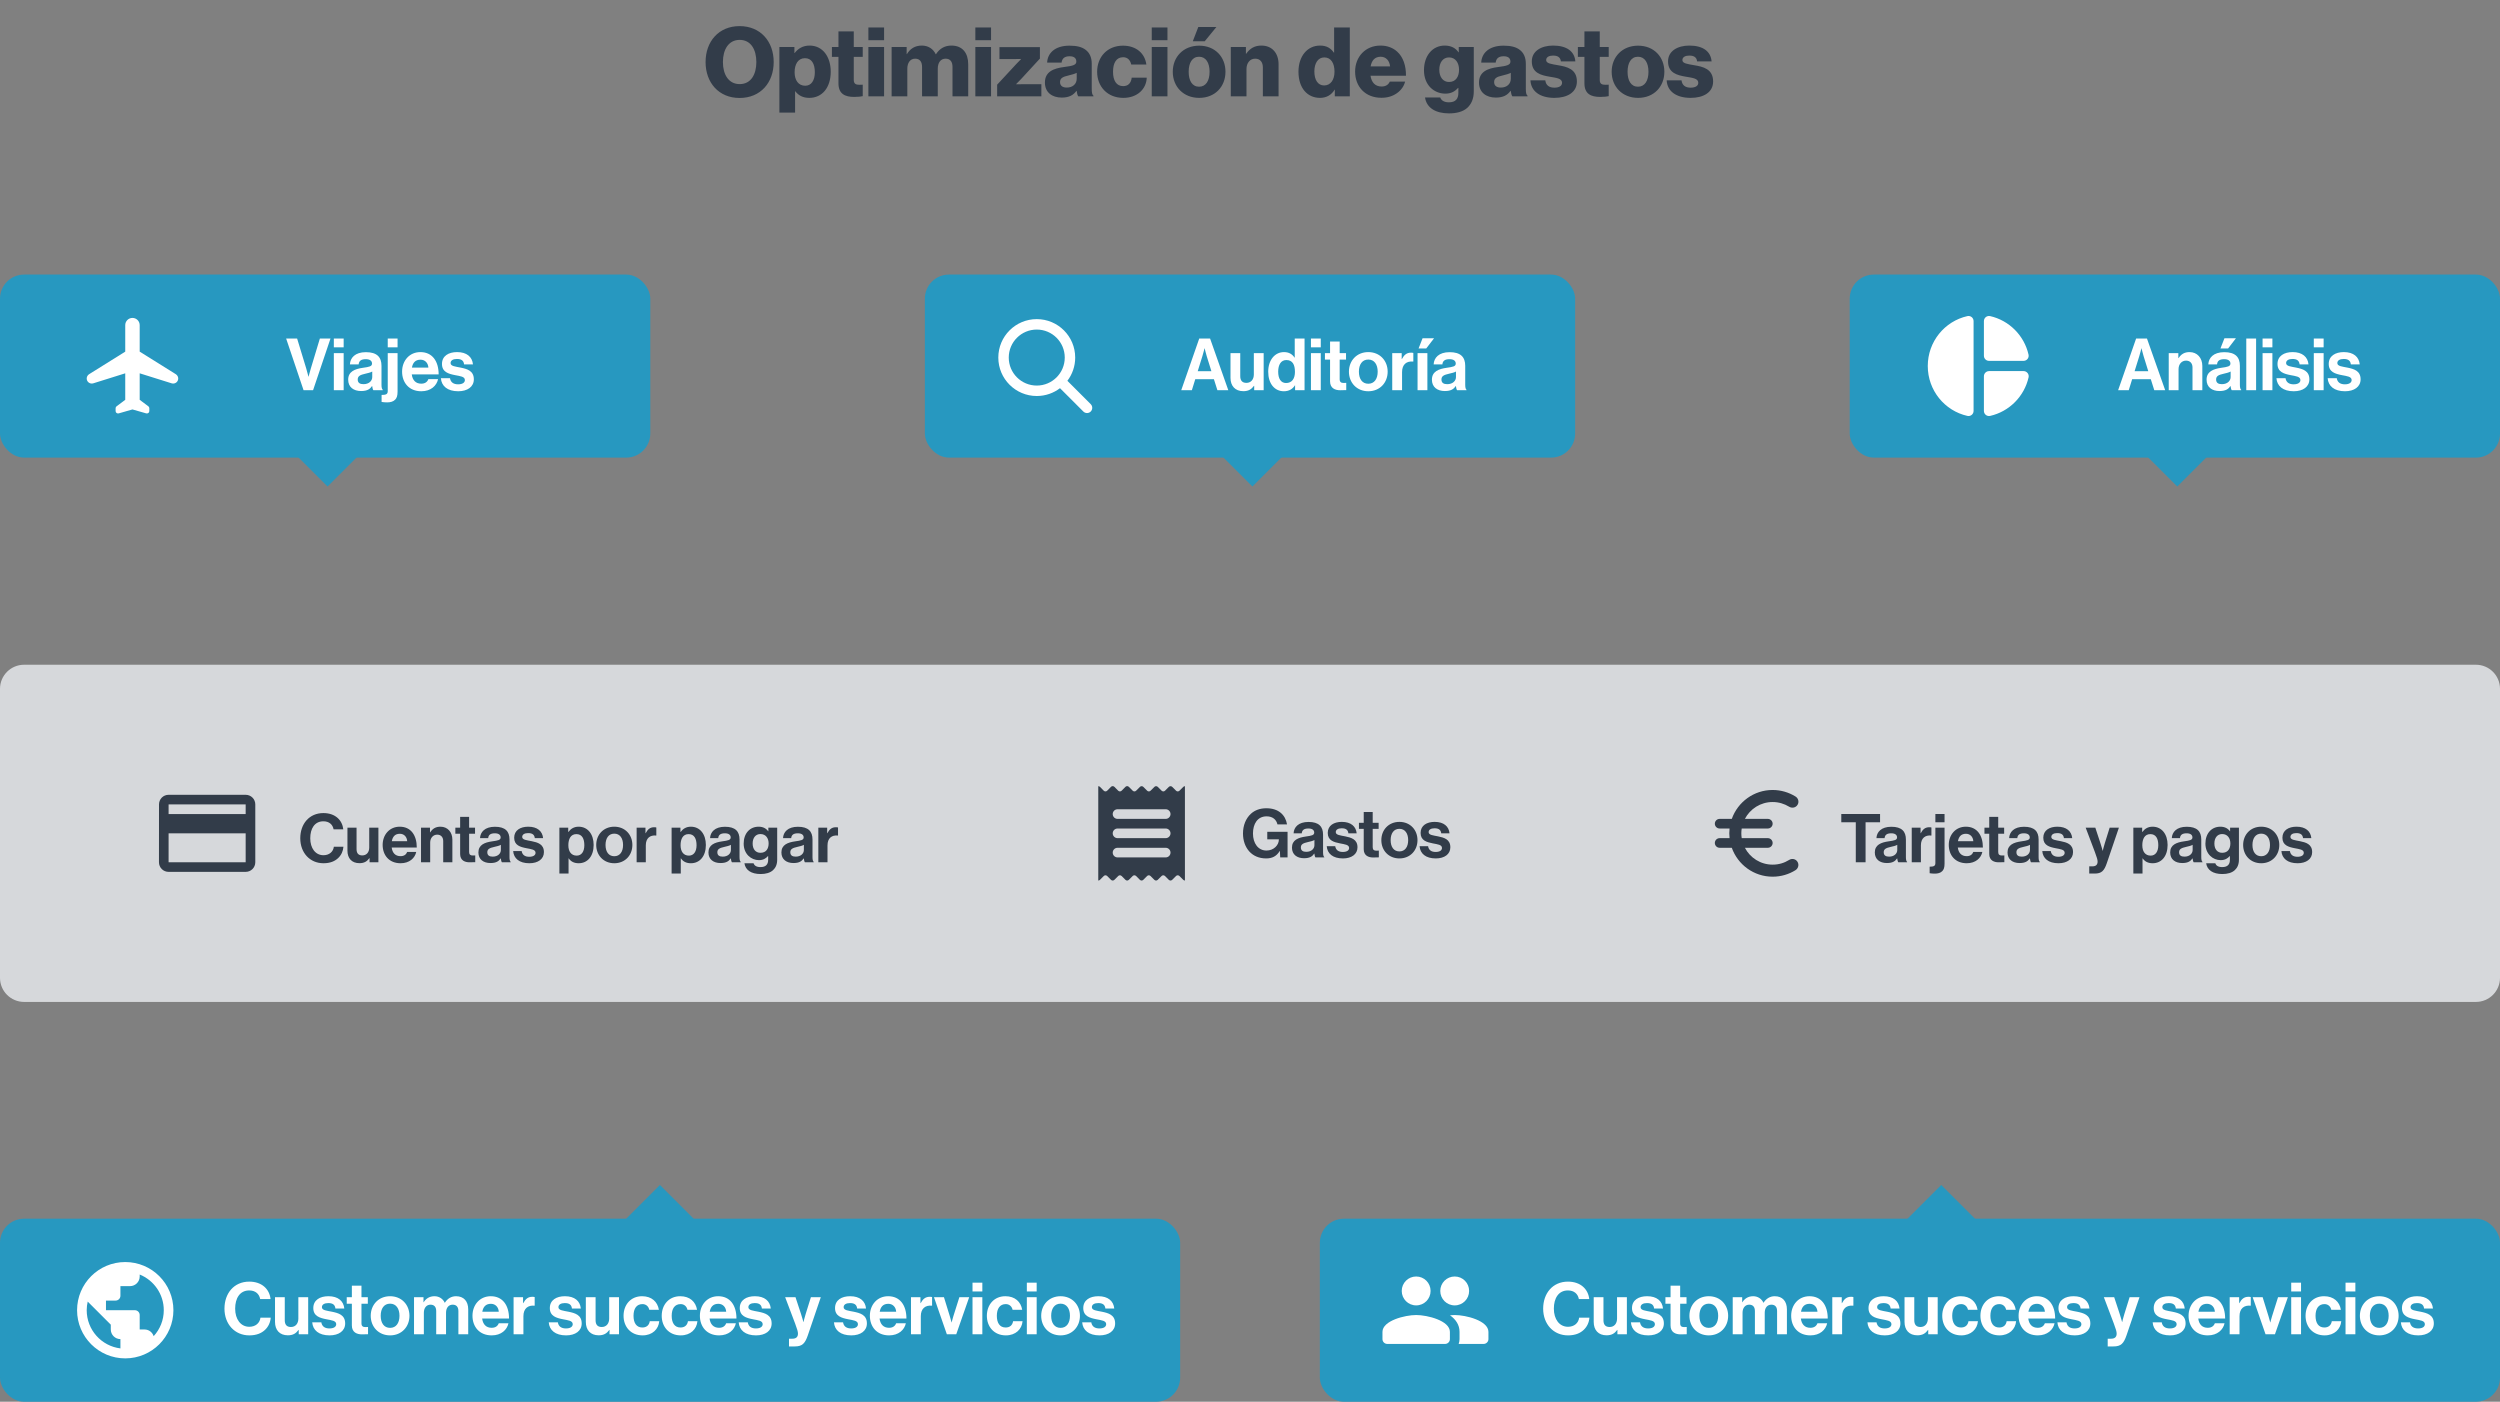 <svg width="519" height="291" viewBox="0 0 519 291" fill="none" xmlns="http://www.w3.org/2000/svg">
<rect x="0" y="0" width="519" height="291" fill="#808080" stroke="none"/>
<rect y="57" width="135" height="38" rx="5" fill="#2798C0"/>
<rect x="192" y="57" width="135" height="38" rx="5" fill="#2798C0"/>
<rect x="384" y="57" width="135" height="38" rx="5" fill="#2798C0"/>
<path d="M63.016 81H64.996L68.611 70.275H66.406L64.531 76.485C64.321 77.175 64.066 78.195 64.066 78.195H64.036C64.036 78.195 63.781 77.19 63.571 76.485L61.681 70.275H59.401L63.016 81ZM69.304 81H71.344V73.305H69.304V81ZM69.304 72.105H71.344V70.275H69.304V72.105ZM77.503 81H79.468V80.925C79.288 80.79 79.198 80.445 79.198 79.86V75.945C79.198 74.145 78.268 73.11 75.958 73.11C73.708 73.11 72.703 74.295 72.643 75.645H74.458C74.518 74.91 74.983 74.565 75.943 74.565C76.798 74.565 77.233 74.925 77.233 75.48C77.233 76.065 76.648 76.17 75.373 76.35C73.663 76.59 72.283 77.13 72.283 78.825C72.283 80.355 73.393 81.18 74.968 81.18C76.288 81.18 76.843 80.73 77.233 80.145H77.263C77.308 80.49 77.383 80.85 77.503 81ZM75.463 79.755C74.743 79.755 74.263 79.5 74.263 78.78C74.263 78.06 74.788 77.82 75.853 77.58C76.363 77.46 76.918 77.34 77.278 77.13V78.285C77.278 79.035 76.633 79.755 75.463 79.755ZM80.375 83.535C81.035 83.535 81.635 83.385 82.025 82.98C82.355 82.65 82.535 82.2 82.535 81.3V73.305H80.495V81.195C80.495 81.9 80.045 81.975 79.22 81.99V83.445C79.535 83.505 80 83.535 80.375 83.535ZM80.495 72.105H82.535V70.275H80.495V72.105ZM87.465 81.225C89.445 81.225 90.659 80.07 90.945 78.705H88.934C88.71 79.29 88.245 79.65 87.45 79.65C86.294 79.65 85.635 78.915 85.484 77.73H91.064C91.064 74.985 89.745 73.095 87.269 73.095C85.019 73.095 83.475 74.865 83.475 77.145C83.475 79.44 84.915 81.225 87.465 81.225ZM87.299 74.67C88.23 74.67 88.874 75.345 88.934 76.32H85.514C85.695 75.315 86.219 74.67 87.299 74.67ZM95.129 81.225C97.049 81.225 98.369 80.295 98.369 78.75C98.369 76.95 96.944 76.59 95.654 76.32C94.559 76.095 93.539 76.035 93.539 75.375C93.539 74.82 94.064 74.52 94.859 74.52C95.729 74.52 96.254 74.82 96.344 75.645H98.189C98.039 74.1 96.914 73.095 94.889 73.095C93.134 73.095 91.754 73.89 91.754 75.555C91.754 77.235 93.104 77.61 94.484 77.88C95.534 78.09 96.509 78.165 96.509 78.9C96.509 79.44 95.999 79.785 95.099 79.785C94.184 79.785 93.554 79.395 93.419 78.51H91.529C91.649 80.145 92.894 81.225 95.129 81.225Z" fill="white"/>
<path d="M245.228 81H247.433L248.138 78.72H252.008L252.728 81H254.993L251.213 70.275H248.963L245.228 81ZM249.608 73.965C249.788 73.395 250.058 72.315 250.058 72.315H250.088C250.088 72.315 250.343 73.395 250.523 73.965L251.483 77.055H248.648L249.608 73.965ZM262.336 81V73.305H260.296V77.745C260.296 78.765 259.711 79.485 258.751 79.485C257.881 79.485 257.476 78.99 257.476 78.09V73.305H255.451V78.435C255.451 80.115 256.411 81.21 258.121 81.21C259.201 81.21 259.801 80.805 260.326 80.1H260.371V81H262.336ZM266.536 81.225C267.616 81.225 268.381 80.73 268.831 79.995H268.861V81H270.826V70.275H268.786V74.235H268.741C268.321 73.59 267.646 73.095 266.566 73.095C264.646 73.095 263.281 74.76 263.281 77.16C263.281 79.65 264.601 81.225 266.536 81.225ZM266.986 79.515C265.936 79.515 265.351 78.645 265.351 77.16C265.351 75.735 265.921 74.745 267.046 74.745C268.351 74.745 268.831 75.735 268.831 77.205C268.831 78.615 268.201 79.515 266.986 79.515ZM272.152 81H274.192V73.305H272.152V81ZM272.152 72.105H274.192V70.275H272.152V72.105ZM275.056 74.655H276.121V79.17C276.121 80.625 277.216 81.015 278.206 81.015C279.016 81.015 279.481 80.985 279.481 80.985V79.485C279.481 79.485 279.136 79.5 278.881 79.5C278.431 79.5 278.116 79.305 278.116 78.735V74.655H279.436V73.305H278.116V70.905H276.121V73.305H275.056V74.655ZM284.058 81.225C286.443 81.225 288.078 79.455 288.078 77.16C288.078 74.865 286.443 73.095 284.058 73.095C281.673 73.095 280.038 74.865 280.038 77.16C280.038 79.455 281.673 81.225 284.058 81.225ZM284.058 79.665C282.798 79.665 282.108 78.66 282.108 77.16C282.108 75.66 282.798 74.64 284.058 74.64C285.303 74.64 286.008 75.66 286.008 77.16C286.008 78.66 285.303 79.665 284.058 79.665ZM290.992 73.305H289.027V81H291.067V77.25C291.067 75.63 292.027 74.925 293.362 75.06H293.407V73.275C293.287 73.23 293.152 73.215 292.927 73.215C292.027 73.215 291.502 73.665 291.037 74.535H290.992V73.305ZM294.285 81H296.325V73.305H294.285V81ZM297.705 70.23H295.32L294.495 72.345H296.085L297.705 70.23ZM302.485 81H304.45V80.925C304.27 80.79 304.18 80.445 304.18 79.86V75.945C304.18 74.145 303.25 73.11 300.94 73.11C298.69 73.11 297.685 74.295 297.625 75.645H299.44C299.5 74.91 299.965 74.565 300.925 74.565C301.78 74.565 302.215 74.925 302.215 75.48C302.215 76.065 301.63 76.17 300.355 76.35C298.645 76.59 297.265 77.13 297.265 78.825C297.265 80.355 298.375 81.18 299.95 81.18C301.27 81.18 301.825 80.73 302.215 80.145H302.245C302.29 80.49 302.365 80.85 302.485 81ZM300.445 79.755C299.725 79.755 299.245 79.5 299.245 78.78C299.245 78.06 299.77 77.82 300.835 77.58C301.345 77.46 301.9 77.34 302.26 77.13V78.285C302.26 79.035 301.615 79.755 300.445 79.755Z" fill="white"/>
<path d="M439.725 81H441.93L442.635 78.72H446.505L447.225 81H449.49L445.71 70.275H443.46L439.725 81ZM444.105 73.965C444.285 73.395 444.555 72.315 444.555 72.315H444.585C444.585 72.315 444.84 73.395 445.02 73.965L445.98 77.055H443.145L444.105 73.965ZM452.223 73.305H450.228V81H452.268V76.635C452.268 75.585 452.928 74.865 453.828 74.865C454.683 74.865 455.163 75.45 455.163 76.275V81H457.203V75.975C457.203 74.295 456.138 73.095 454.548 73.095C453.498 73.095 452.793 73.53 452.268 74.355H452.223V73.305ZM463.305 81H465.27V80.925C465.09 80.79 465 80.445 465 79.86V75.945C465 74.145 464.07 73.11 461.76 73.11C459.51 73.11 458.505 74.295 458.445 75.645H460.26C460.32 74.91 460.785 74.565 461.745 74.565C462.6 74.565 463.035 74.925 463.035 75.48C463.035 76.065 462.45 76.17 461.175 76.35C459.465 76.59 458.085 77.13 458.085 78.825C458.085 80.355 459.195 81.18 460.77 81.18C462.09 81.18 462.645 80.73 463.035 80.145H463.065C463.11 80.49 463.185 80.85 463.305 81ZM461.265 79.755C460.545 79.755 460.065 79.5 460.065 78.78C460.065 78.06 460.59 77.82 461.655 77.58C462.165 77.46 462.72 77.34 463.08 77.13V78.285C463.08 79.035 462.435 79.755 461.265 79.755ZM464.175 70.23H461.79L460.965 72.345H462.555L464.175 70.23ZM466.327 81H468.367V70.275H466.327V81ZM469.71 81H471.75V73.305H469.71V81ZM469.71 72.105H471.75V70.275H469.71V72.105ZM476.185 81.225C478.105 81.225 479.425 80.295 479.425 78.75C479.425 76.95 478 76.59 476.71 76.32C475.615 76.095 474.595 76.035 474.595 75.375C474.595 74.82 475.12 74.52 475.915 74.52C476.785 74.52 477.31 74.82 477.4 75.645H479.245C479.095 74.1 477.97 73.095 475.945 73.095C474.19 73.095 472.81 73.89 472.81 75.555C472.81 77.235 474.16 77.61 475.54 77.88C476.59 78.09 477.565 78.165 477.565 78.9C477.565 79.44 477.055 79.785 476.155 79.785C475.24 79.785 474.61 79.395 474.475 78.51H472.585C472.705 80.145 473.95 81.225 476.185 81.225ZM480.345 81H482.385V73.305H480.345V81ZM480.345 72.105H482.385V70.275H480.345V72.105ZM486.82 81.225C488.74 81.225 490.06 80.295 490.06 78.75C490.06 76.95 488.635 76.59 487.345 76.32C486.25 76.095 485.23 76.035 485.23 75.375C485.23 74.82 485.755 74.52 486.55 74.52C487.42 74.52 487.945 74.82 488.035 75.645H489.88C489.73 74.1 488.605 73.095 486.58 73.095C484.825 73.095 483.445 73.89 483.445 75.555C483.445 77.235 484.795 77.61 486.175 77.88C487.225 78.09 488.2 78.165 488.2 78.9C488.2 79.44 487.69 79.785 486.79 79.785C485.875 79.785 485.245 79.395 485.11 78.51H483.22C483.34 80.145 484.585 81.225 486.82 81.225Z" fill="white"/>
<path fill-rule="evenodd" clip-rule="evenodd" d="M68 101L58 91H78L68 101Z" fill="#2798C0"/>
<path fill-rule="evenodd" clip-rule="evenodd" d="M260 101L250 91H270L260 101Z" fill="#2798C0"/>
<path fill-rule="evenodd" clip-rule="evenodd" d="M452 101L442 91H462L452 101Z" fill="#2798C0"/>
<path d="M37 78.58C37 78.22 36.81 77.89 36.51 77.69L29 73V67.5C29 66.67 28.33 66 27.5 66C26.67 66 26 66.67 26 67.5V73L18.49 77.69C18.19 77.88 18 78.22 18 78.58C18 79.28 18.68 79.79 19.36 79.58L26 77.5V83L24.2 84.35C24.07 84.44 24 84.59 24 84.75V85.34C24 85.67 24.32 85.91 24.64 85.82L27.5 85L30.36 85.82C30.68 85.91 31 85.67 31 85.34V84.75C31 84.59 30.93 84.44 30.8 84.35L29 83V77.5L35.64 79.58C36.32 79.79 37 79.28 37 78.58Z" fill="white"/>
<path fill-rule="evenodd" clip-rule="evenodd" d="M221.588 79.056C222.606 77.716 223.211 76.044 223.211 74.231C223.211 69.823 219.638 66.25 215.231 66.25C210.823 66.25 207.25 69.823 207.25 74.231C207.25 78.638 210.823 82.211 215.231 82.211C217.044 82.211 218.716 81.606 220.056 80.588L224.901 85.433C225.324 85.856 226.01 85.856 226.433 85.433C226.856 85.01 226.856 84.324 226.433 83.901L221.588 79.056ZM215.231 80.044C212.02 80.044 209.417 77.442 209.417 74.231C209.417 71.02 212.02 68.417 215.231 68.417C218.441 68.417 221.044 71.02 221.044 74.231C221.044 77.442 218.441 80.044 215.231 80.044Z" fill="white"/>
<path fill-rule="evenodd" clip-rule="evenodd" d="M409.714 85.307C409.714 85.984 409.091 86.491 408.436 86.343C403.713 85.286 400.205 81.046 400.205 75.983C400.205 70.919 403.713 66.68 408.436 65.623C409.091 65.475 409.714 65.982 409.714 66.659V85.307ZM411.859 66.659V73.858C411.859 74.439 412.334 74.915 412.915 74.915H420.089C420.765 74.915 421.273 74.291 421.125 73.625C420.227 69.65 417.11 66.521 413.148 65.623C412.482 65.475 411.859 65.982 411.859 66.659ZM411.859 85.307V78.108C411.859 77.526 412.334 77.05 412.926 77.04H420.1C420.765 77.04 421.283 77.674 421.135 78.33C420.237 82.305 417.12 85.444 413.148 86.343C412.482 86.491 411.859 85.984 411.859 85.307Z" fill="white"/>
<path d="M0 143C0 140.239 2.239 138 5 138H514C516.761 138 519 140.239 519 143V203C519 205.761 516.761 208 514 208H5C2.239 208 0 205.761 0 203V143Z" fill="#D6D8DB"/>
<path d="M265.772 178H267.298V172.68H263.084V174.248H265.492V174.304C265.492 175.41 264.47 176.572 262.916 176.572C261.194 176.572 260.116 175.074 260.116 173.03C260.116 171.042 261.054 169.474 262.944 169.474C264.232 169.474 264.974 170.174 265.198 171.14H267.186C266.864 169.18 265.422 167.794 262.902 167.794C261.558 167.794 260.494 168.2 259.682 168.942C258.632 169.908 258.044 171.364 258.044 173.03C258.044 174.542 258.52 175.83 259.346 176.754C260.172 177.664 261.348 178.21 262.86 178.21C264.05 178.21 264.988 177.804 265.674 176.656H265.702L265.772 178ZM273.085 178H274.919V177.93C274.751 177.804 274.667 177.482 274.667 176.936V173.282C274.667 171.602 273.799 170.636 271.643 170.636C269.543 170.636 268.605 171.742 268.549 173.002H270.243C270.299 172.316 270.733 171.994 271.629 171.994C272.427 171.994 272.833 172.33 272.833 172.848C272.833 173.394 272.287 173.492 271.097 173.66C269.501 173.884 268.213 174.388 268.213 175.97C268.213 177.398 269.249 178.168 270.719 178.168C271.951 178.168 272.469 177.748 272.833 177.202H272.861C272.903 177.524 272.973 177.86 273.085 178ZM271.181 176.838C270.509 176.838 270.061 176.6 270.061 175.928C270.061 175.256 270.551 175.032 271.545 174.808C272.021 174.696 272.539 174.584 272.875 174.388V175.466C272.875 176.166 272.273 176.838 271.181 176.838ZM278.79 178.21C280.582 178.21 281.814 177.342 281.814 175.9C281.814 174.22 280.484 173.884 279.28 173.632C278.258 173.422 277.306 173.366 277.306 172.75C277.306 172.232 277.796 171.952 278.538 171.952C279.35 171.952 279.84 172.232 279.924 173.002H281.646C281.506 171.56 280.456 170.622 278.566 170.622C276.928 170.622 275.64 171.364 275.64 172.918C275.64 174.486 276.9 174.836 278.188 175.088C279.168 175.284 280.078 175.354 280.078 176.04C280.078 176.544 279.602 176.866 278.762 176.866C277.908 176.866 277.32 176.502 277.194 175.676H275.43C275.542 177.202 276.704 178.21 278.79 178.21ZM282.116 172.078H283.11V176.292C283.11 177.65 284.132 178.014 285.056 178.014C285.812 178.014 286.246 177.986 286.246 177.986V176.586C286.246 176.586 285.924 176.6 285.686 176.6C285.266 176.6 284.972 176.418 284.972 175.886V172.078H286.204V170.818H284.972V168.578H283.11V170.818H282.116V172.078ZM290.518 178.21C292.744 178.21 294.27 176.558 294.27 174.416C294.27 172.274 292.744 170.622 290.518 170.622C288.292 170.622 286.766 172.274 286.766 174.416C286.766 176.558 288.292 178.21 290.518 178.21ZM290.518 176.754C289.342 176.754 288.698 175.816 288.698 174.416C288.698 173.016 289.342 172.064 290.518 172.064C291.68 172.064 292.338 173.016 292.338 174.416C292.338 175.816 291.68 176.754 290.518 176.754ZM298.067 178.21C299.859 178.21 301.091 177.342 301.091 175.9C301.091 174.22 299.761 173.884 298.557 173.632C297.535 173.422 296.583 173.366 296.583 172.75C296.583 172.232 297.073 171.952 297.815 171.952C298.627 171.952 299.117 172.232 299.201 173.002H300.923C300.783 171.56 299.733 170.622 297.843 170.622C296.205 170.622 294.917 171.364 294.917 172.918C294.917 174.486 296.177 174.836 297.465 175.088C298.445 175.284 299.355 175.354 299.355 176.04C299.355 176.544 298.879 176.866 298.039 176.866C297.185 176.866 296.597 176.502 296.471 175.676H294.707C294.819 177.202 295.981 178.21 298.067 178.21Z" fill="#323C49"/>
<path d="M382.252 170.698H385.262V179H387.292V170.698H390.302V168.99H382.252V170.698ZM394.083 179H395.917V178.93C395.749 178.804 395.665 178.482 395.665 177.936V174.282C395.665 172.602 394.797 171.636 392.641 171.636C390.541 171.636 389.603 172.742 389.547 174.002H391.241C391.297 173.316 391.731 172.994 392.627 172.994C393.425 172.994 393.831 173.33 393.831 173.848C393.831 174.394 393.285 174.492 392.095 174.66C390.499 174.884 389.211 175.388 389.211 176.97C389.211 178.398 390.247 179.168 391.717 179.168C392.949 179.168 393.467 178.748 393.831 178.202H393.859C393.901 178.524 393.971 178.86 394.083 179ZM392.179 177.838C391.507 177.838 391.059 177.6 391.059 176.928C391.059 176.256 391.549 176.032 392.543 175.808C393.019 175.696 393.537 175.584 393.873 175.388V176.466C393.873 177.166 393.271 177.838 392.179 177.838ZM398.71 171.818H396.876V179H398.78V175.5C398.78 173.988 399.676 173.33 400.922 173.456H400.964V171.79C400.852 171.748 400.726 171.734 400.516 171.734C399.676 171.734 399.186 172.154 398.752 172.966H398.71V171.818ZM401.672 181.366C402.288 181.366 402.848 181.226 403.212 180.848C403.52 180.54 403.688 180.12 403.688 179.28V171.818H401.784V179.182C401.784 179.84 401.364 179.91 400.594 179.924V181.282C400.888 181.338 401.322 181.366 401.672 181.366ZM401.784 170.698H403.688V168.99H401.784V170.698ZM408.289 179.21C410.137 179.21 411.271 178.132 411.537 176.858H409.661C409.451 177.404 409.017 177.74 408.275 177.74C407.197 177.74 406.581 177.054 406.441 175.948H411.649C411.649 173.386 410.417 171.622 408.107 171.622C406.007 171.622 404.565 173.274 404.565 175.402C404.565 177.544 405.909 179.21 408.289 179.21ZM408.135 173.092C409.003 173.092 409.605 173.722 409.661 174.632H406.469C406.637 173.694 407.127 173.092 408.135 173.092ZM411.973 173.078H412.967V177.292C412.967 178.65 413.989 179.014 414.913 179.014C415.669 179.014 416.103 178.986 416.103 178.986V177.586C416.103 177.586 415.781 177.6 415.543 177.6C415.123 177.6 414.829 177.418 414.829 176.886V173.078H416.061V171.818H414.829V169.578H412.967V171.818H411.973V173.078ZM421.632 179H423.466V178.93C423.298 178.804 423.214 178.482 423.214 177.936V174.282C423.214 172.602 422.346 171.636 420.19 171.636C418.09 171.636 417.152 172.742 417.096 174.002H418.79C418.846 173.316 419.28 172.994 420.176 172.994C420.974 172.994 421.38 173.33 421.38 173.848C421.38 174.394 420.834 174.492 419.644 174.66C418.048 174.884 416.76 175.388 416.76 176.97C416.76 178.398 417.796 179.168 419.266 179.168C420.498 179.168 421.016 178.748 421.38 178.202H421.408C421.45 178.524 421.52 178.86 421.632 179ZM419.728 177.838C419.056 177.838 418.608 177.6 418.608 176.928C418.608 176.256 419.098 176.032 420.092 175.808C420.568 175.696 421.086 175.584 421.422 175.388V176.466C421.422 177.166 420.82 177.838 419.728 177.838ZM427.337 179.21C429.129 179.21 430.361 178.342 430.361 176.9C430.361 175.22 429.031 174.884 427.827 174.632C426.805 174.422 425.853 174.366 425.853 173.75C425.853 173.232 426.343 172.952 427.085 172.952C427.897 172.952 428.387 173.232 428.471 174.002H430.193C430.053 172.56 429.003 171.622 427.113 171.622C425.475 171.622 424.187 172.364 424.187 173.918C424.187 175.486 425.447 175.836 426.735 176.088C427.715 176.284 428.625 176.354 428.625 177.04C428.625 177.544 428.149 177.866 427.309 177.866C426.455 177.866 425.867 177.502 425.741 176.676H423.977C424.089 178.202 425.251 179.21 427.337 179.21ZM433.725 181.352H434.845C436.301 181.352 436.833 180.778 437.379 179.182L439.885 171.818H437.967L436.959 175.052C436.735 175.71 436.539 176.62 436.539 176.62H436.511C436.511 176.62 436.273 175.71 436.049 175.052L434.985 171.818H432.983L434.915 176.928C435.321 178.02 435.461 178.482 435.461 178.874C435.461 179.462 435.153 179.854 434.397 179.854H433.725V181.352ZM442.882 181.352H444.786V178.188H444.814C445.22 178.804 445.878 179.21 446.886 179.21C448.734 179.21 449.994 177.74 449.994 175.416C449.994 173.176 448.776 171.622 446.872 171.622C445.892 171.622 445.22 172.084 444.758 172.714H444.716V171.818H442.882V181.352ZM446.48 177.628C445.346 177.628 444.744 176.774 444.744 175.472C444.744 174.184 445.22 173.162 446.41 173.162C447.586 173.162 448.062 174.114 448.062 175.472C448.062 176.83 447.446 177.628 446.48 177.628ZM455.402 179H457.236V178.93C457.068 178.804 456.984 178.482 456.984 177.936V174.282C456.984 172.602 456.116 171.636 453.96 171.636C451.86 171.636 450.922 172.742 450.866 174.002H452.56C452.616 173.316 453.05 172.994 453.946 172.994C454.744 172.994 455.15 173.33 455.15 173.848C455.15 174.394 454.604 174.492 453.414 174.66C451.818 174.884 450.53 175.388 450.53 176.97C450.53 178.398 451.566 179.168 453.036 179.168C454.268 179.168 454.786 178.748 455.15 178.202H455.178C455.22 178.524 455.29 178.86 455.402 179ZM453.498 177.838C452.826 177.838 452.378 177.6 452.378 176.928C452.378 176.256 452.868 176.032 453.862 175.808C454.338 175.696 454.856 175.584 455.192 175.388V176.466C455.192 177.166 454.59 177.838 453.498 177.838ZM461.358 181.45C462.422 181.45 463.346 181.198 463.948 180.638C464.48 180.148 464.802 179.462 464.802 178.454V171.818H462.968V172.574H462.94C462.506 171.972 461.848 171.622 460.952 171.622C459.132 171.622 457.844 172.994 457.844 175.136C457.844 177.306 459.412 178.566 461.008 178.566C461.918 178.566 462.464 178.202 462.884 177.726H462.926V178.51C462.926 179.49 462.408 180.008 461.33 180.008C460.448 180.008 460.042 179.658 459.888 179.21H457.998C458.194 180.61 459.398 181.45 461.358 181.45ZM461.33 177.04C460.35 177.04 459.706 176.326 459.706 175.108C459.706 173.904 460.35 173.148 461.316 173.148C462.464 173.148 463.024 174.044 463.024 175.094C463.024 176.158 462.534 177.04 461.33 177.04ZM469.43 179.21C471.656 179.21 473.182 177.558 473.182 175.416C473.182 173.274 471.656 171.622 469.43 171.622C467.204 171.622 465.678 173.274 465.678 175.416C465.678 177.558 467.204 179.21 469.43 179.21ZM469.43 177.754C468.254 177.754 467.61 176.816 467.61 175.416C467.61 174.016 468.254 173.064 469.43 173.064C470.592 173.064 471.25 174.016 471.25 175.416C471.25 176.816 470.592 177.754 469.43 177.754ZM476.979 179.21C478.771 179.21 480.003 178.342 480.003 176.9C480.003 175.22 478.673 174.884 477.469 174.632C476.447 174.422 475.495 174.366 475.495 173.75C475.495 173.232 475.985 172.952 476.727 172.952C477.539 172.952 478.029 173.232 478.113 174.002H479.835C479.695 172.56 478.645 171.622 476.755 171.622C475.117 171.622 473.829 172.364 473.829 173.918C473.829 175.486 475.089 175.836 476.377 176.088C477.357 176.284 478.267 176.354 478.267 177.04C478.267 177.544 477.791 177.866 476.951 177.866C476.097 177.866 475.509 177.502 475.383 176.676H473.619C473.731 178.202 474.893 179.21 476.979 179.21Z" fill="#323C49"/>
<path d="M67.152 179.21C68.538 179.21 69.504 178.79 70.19 178.146C70.862 177.516 71.24 176.662 71.296 175.78H69.308C69.182 176.83 68.342 177.544 67.152 177.544C65.472 177.544 64.408 176.074 64.408 174.03C64.408 172.042 65.29 170.502 67.138 170.502C68.314 170.502 69.07 171.16 69.252 172.168H71.268C71.058 170.264 69.602 168.794 67.138 168.794C64.184 168.794 62.336 171.062 62.336 174.03C62.336 177.04 64.338 179.21 67.152 179.21ZM78.556 179V171.818H76.652V175.962C76.652 176.914 76.106 177.586 75.21 177.586C74.398 177.586 74.02 177.124 74.02 176.284V171.818H72.13V176.606C72.13 178.174 73.026 179.196 74.622 179.196C75.63 179.196 76.19 178.818 76.68 178.16H76.722V179H78.556ZM83.162 179.21C85.01 179.21 86.144 178.132 86.41 176.858H84.534C84.324 177.404 83.89 177.74 83.148 177.74C82.07 177.74 81.454 177.054 81.314 175.948H86.522C86.522 173.386 85.29 171.622 82.98 171.622C80.88 171.622 79.438 173.274 79.438 175.402C79.438 177.544 80.782 179.21 83.162 179.21ZM83.008 173.092C83.876 173.092 84.478 173.722 84.534 174.632H81.342C81.51 173.694 82 173.092 83.008 173.092ZM89.265 171.818H87.403V179H89.307V174.926C89.307 173.946 89.923 173.274 90.763 173.274C91.561 173.274 92.009 173.82 92.009 174.59V179H93.913V174.31C93.913 172.742 92.919 171.622 91.435 171.622C90.455 171.622 89.797 172.028 89.307 172.798H89.265V171.818ZM94.53 173.078H95.524V177.292C95.524 178.65 96.546 179.014 97.47 179.014C98.226 179.014 98.66 178.986 98.66 178.986V177.586C98.66 177.586 98.338 177.6 98.1 177.6C97.68 177.6 97.386 177.418 97.386 176.886V173.078H98.618V171.818H97.386V169.578H95.524V171.818H94.53V173.078ZM104.189 179H106.023V178.93C105.855 178.804 105.771 178.482 105.771 177.936V174.282C105.771 172.602 104.903 171.636 102.747 171.636C100.647 171.636 99.709 172.742 99.653 174.002H101.347C101.403 173.316 101.837 172.994 102.733 172.994C103.531 172.994 103.937 173.33 103.937 173.848C103.937 174.394 103.391 174.492 102.201 174.66C100.605 174.884 99.317 175.388 99.317 176.97C99.317 178.398 100.353 179.168 101.823 179.168C103.055 179.168 103.573 178.748 103.937 178.202H103.965C104.007 178.524 104.077 178.86 104.189 179ZM102.285 177.838C101.613 177.838 101.165 177.6 101.165 176.928C101.165 176.256 101.655 176.032 102.649 175.808C103.125 175.696 103.643 175.584 103.979 175.388V176.466C103.979 177.166 103.377 177.838 102.285 177.838ZM109.893 179.21C111.685 179.21 112.917 178.342 112.917 176.9C112.917 175.22 111.587 174.884 110.383 174.632C109.361 174.422 108.409 174.366 108.409 173.75C108.409 173.232 108.899 172.952 109.641 172.952C110.453 172.952 110.943 173.232 111.027 174.002H112.749C112.609 172.56 111.559 171.622 109.669 171.622C108.031 171.622 106.743 172.364 106.743 173.918C106.743 175.486 108.003 175.836 109.291 176.088C110.271 176.284 111.181 176.354 111.181 177.04C111.181 177.544 110.705 177.866 109.865 177.866C109.011 177.866 108.423 177.502 108.297 176.676H106.533C106.645 178.202 107.807 179.21 109.893 179.21ZM116.128 181.352H118.032V178.188H118.06C118.466 178.804 119.124 179.21 120.132 179.21C121.98 179.21 123.24 177.74 123.24 175.416C123.24 173.176 122.022 171.622 120.118 171.622C119.138 171.622 118.466 172.084 118.004 172.714H117.962V171.818H116.128V181.352ZM119.726 177.628C118.592 177.628 117.99 176.774 117.99 175.472C117.99 174.184 118.466 173.162 119.656 173.162C120.832 173.162 121.308 174.114 121.308 175.472C121.308 176.83 120.692 177.628 119.726 177.628ZM127.528 179.21C129.754 179.21 131.28 177.558 131.28 175.416C131.28 173.274 129.754 171.622 127.528 171.622C125.302 171.622 123.776 173.274 123.776 175.416C123.776 177.558 125.302 179.21 127.528 179.21ZM127.528 177.754C126.352 177.754 125.708 176.816 125.708 175.416C125.708 174.016 126.352 173.064 127.528 173.064C128.69 173.064 129.348 174.016 129.348 175.416C129.348 176.816 128.69 177.754 127.528 177.754ZM133.999 171.818H132.165V179H134.069V175.5C134.069 173.988 134.965 173.33 136.211 173.456H136.253V171.79C136.141 171.748 136.015 171.734 135.805 171.734C134.965 171.734 134.475 172.154 134.041 172.966H133.999V171.818ZM139.425 181.352H141.329V178.188H141.357C141.763 178.804 142.421 179.21 143.429 179.21C145.277 179.21 146.537 177.74 146.537 175.416C146.537 173.176 145.319 171.622 143.415 171.622C142.435 171.622 141.763 172.084 141.301 172.714H141.259V171.818H139.425V181.352ZM143.023 177.628C141.889 177.628 141.287 176.774 141.287 175.472C141.287 174.184 141.763 173.162 142.953 173.162C144.129 173.162 144.605 174.114 144.605 175.472C144.605 176.83 143.989 177.628 143.023 177.628ZM151.945 179H153.779V178.93C153.611 178.804 153.527 178.482 153.527 177.936V174.282C153.527 172.602 152.659 171.636 150.503 171.636C148.403 171.636 147.465 172.742 147.409 174.002H149.103C149.159 173.316 149.593 172.994 150.489 172.994C151.287 172.994 151.693 173.33 151.693 173.848C151.693 174.394 151.147 174.492 149.957 174.66C148.361 174.884 147.073 175.388 147.073 176.97C147.073 178.398 148.109 179.168 149.579 179.168C150.811 179.168 151.329 178.748 151.693 178.202H151.721C151.763 178.524 151.833 178.86 151.945 179ZM150.041 177.838C149.369 177.838 148.921 177.6 148.921 176.928C148.921 176.256 149.411 176.032 150.405 175.808C150.881 175.696 151.399 175.584 151.735 175.388V176.466C151.735 177.166 151.133 177.838 150.041 177.838ZM157.901 181.45C158.965 181.45 159.889 181.198 160.491 180.638C161.023 180.148 161.345 179.462 161.345 178.454V171.818H159.511V172.574H159.483C159.049 171.972 158.391 171.622 157.495 171.622C155.675 171.622 154.387 172.994 154.387 175.136C154.387 177.306 155.955 178.566 157.551 178.566C158.461 178.566 159.007 178.202 159.427 177.726H159.469V178.51C159.469 179.49 158.951 180.008 157.873 180.008C156.991 180.008 156.585 179.658 156.431 179.21H154.541C154.737 180.61 155.941 181.45 157.901 181.45ZM157.873 177.04C156.893 177.04 156.249 176.326 156.249 175.108C156.249 173.904 156.893 173.148 157.859 173.148C159.007 173.148 159.567 174.044 159.567 175.094C159.567 176.158 159.077 177.04 157.873 177.04ZM167.093 179H168.927V178.93C168.759 178.804 168.675 178.482 168.675 177.936V174.282C168.675 172.602 167.807 171.636 165.651 171.636C163.551 171.636 162.613 172.742 162.557 174.002H164.251C164.307 173.316 164.741 172.994 165.637 172.994C166.435 172.994 166.841 173.33 166.841 173.848C166.841 174.394 166.295 174.492 165.105 174.66C163.509 174.884 162.221 175.388 162.221 176.97C162.221 178.398 163.257 179.168 164.727 179.168C165.959 179.168 166.477 178.748 166.841 178.202H166.869C166.911 178.524 166.981 178.86 167.093 179ZM165.189 177.838C164.517 177.838 164.069 177.6 164.069 176.928C164.069 176.256 164.559 176.032 165.553 175.808C166.029 175.696 166.547 175.584 166.883 175.388V176.466C166.883 177.166 166.281 177.838 165.189 177.838ZM171.72 171.818H169.886V179H171.79V175.5C171.79 173.988 172.686 173.33 173.932 173.456H173.974V171.79C173.862 171.748 173.736 171.734 173.526 171.734C172.686 171.734 172.196 172.154 171.762 172.966H171.72V171.818Z" fill="#323C49"/>
<path fill-rule="evenodd" clip-rule="evenodd" d="M245.99 163.21L246 163.21H245.99V163.21ZM245.99 163.21C245.863 163.213 245.738 163.263 245.65 163.36L244.86 164.15C244.66 164.35 244.35 164.35 244.15 164.15L243.36 163.36C243.16 163.16 242.85 163.16 242.65 163.36L241.86 164.15C241.66 164.35 241.35 164.35 241.15 164.15L240.36 163.36C240.16 163.16 239.85 163.16 239.65 163.36L238.86 164.15C238.66 164.35 238.35 164.35 238.15 164.15L237.36 163.36C237.16 163.16 236.85 163.16 236.65 163.36L235.86 164.15C235.66 164.35 235.35 164.35 235.15 164.15L234.35 163.35C234.15 163.15 233.84 163.15 233.64 163.35L232.85 164.15C232.65 164.35 232.34 164.35 232.14 164.15L231.35 163.35C231.15 163.15 230.84 163.15 230.64 163.35L229.85 164.15C229.65 164.35 229.34 164.35 229.14 164.15L228.35 163.35C228.26 163.26 228.13 163.21 228 163.21V182.8C228.13 182.8 228.26 182.75 228.35 182.65L229.14 181.86C229.34 181.66 229.65 181.66 229.85 181.86L230.64 182.65C230.84 182.85 231.15 182.85 231.35 182.65L232.14 181.86C232.34 181.66 232.65 181.66 232.85 181.86L233.64 182.65C233.84 182.85 234.15 182.85 234.35 182.65L235.14 181.86C235.34 181.66 235.65 181.66 235.85 181.86L236.64 182.65C236.84 182.85 237.15 182.85 237.35 182.65L238.14 181.86C238.34 181.66 238.65 181.66 238.85 181.86L239.64 182.65C239.84 182.85 240.15 182.85 240.35 182.65L241.14 181.86C241.34 181.66 241.65 181.66 241.85 181.86L242.64 182.65C242.84 182.85 243.15 182.85 243.35 182.65L244.14 181.86C244.34 181.66 244.65 181.66 244.85 181.86L245.64 182.65C245.74 182.75 245.87 182.8 245.99 182.8V163.21ZM232 178H242C242.55 178 243 177.55 243 177C243 176.45 242.55 176 242 176H232C231.45 176 231 176.45 231 177C231 177.55 231.45 178 232 178ZM242 174H232C231.45 174 231 173.55 231 173C231 172.45 231.45 172 232 172H242C242.55 172 243 172.45 243 173C243 173.55 242.55 174 242 174ZM232 170H242C242.55 170 243 169.55 243 169C243 168.45 242.55 168 242 168H232C231.45 168 231 168.45 231 169C231 169.55 231.45 170 232 170Z" fill="#323C49"/>
<path d="M368 179.5C365.49 179.5 363.32 178.08 362.24 176H367C367.55 176 368 175.55 368 175C368 174.45 367.55 174 367 174H361.58C361.53 173.67 361.5 173.34 361.5 173C361.5 172.66 361.53 172.33 361.58 172H367C367.55 172 368 171.55 368 171C368 170.45 367.55 170 367 170H362.24C363.32 167.92 365.5 166.5 368 166.5C369.25 166.5 370.42 166.86 371.42 167.47C371.92 167.78 372.57 167.73 372.99 167.31C373.57 166.73 373.44 165.78 372.74 165.35C371.36 164.5 369.73 164 368 164C364.08 164 360.76 166.51 359.52 170H357C356.45 170 356 170.45 356 171C356 171.55 356.45 172 357 172H359.06C359.02 172.33 359 172.66 359 173C359 173.34 359.02 173.67 359.06 174H357C356.45 174 356 174.45 356 175C356 175.55 356.45 176 357 176H359.52C360.76 179.49 364.08 182 368 182C369.74 182 371.36 181.51 372.74 180.65C373.43 180.22 373.56 179.26 372.98 178.68C372.56 178.26 371.91 178.21 371.41 178.53C370.42 179.15 369.26 179.5 368 179.5Z" fill="#323C49"/>
<path fill-rule="evenodd" clip-rule="evenodd" d="M51 165H35C33.89 165 33.01 165.89 33.01 167L33 179C33 180.11 33.89 181 35 181H51C52.11 181 53 180.11 53 179V167C53 165.89 52.11 165 51 165ZM51 179H35V173H51V179ZM35 169H51V167H35V169Z" fill="#323C49"/>
<rect x="519" y="291" width="245" height="38" rx="5" transform="rotate(-180 519 291)" fill="#2798C0"/>
<rect x="245" y="291" width="245" height="38" rx="5" transform="rotate(-180 245 291)" fill="#2798C0"/>
<path d="M325.52 277.225C327.005 277.225 328.04 276.775 328.775 276.085C329.495 275.41 329.9 274.495 329.96 273.55H327.83C327.695 274.675 326.795 275.44 325.52 275.44C323.72 275.44 322.58 273.865 322.58 271.675C322.58 269.545 323.525 267.895 325.505 267.895C326.765 267.895 327.575 268.6 327.77 269.68H329.93C329.705 267.64 328.145 266.065 325.505 266.065C322.34 266.065 320.36 268.495 320.36 271.675C320.36 274.9 322.505 277.225 325.52 277.225ZM337.739 277V269.305H335.699V273.745C335.699 274.765 335.114 275.485 334.154 275.485C333.284 275.485 332.879 274.99 332.879 274.09V269.305H330.854V274.435C330.854 276.115 331.814 277.21 333.524 277.21C334.604 277.21 335.204 276.805 335.729 276.1H335.774V277H337.739ZM342.178 277.225C344.098 277.225 345.418 276.295 345.418 274.75C345.418 272.95 343.993 272.59 342.703 272.32C341.608 272.095 340.588 272.035 340.588 271.375C340.588 270.82 341.113 270.52 341.908 270.52C342.778 270.52 343.303 270.82 343.393 271.645H345.238C345.088 270.1 343.963 269.095 341.938 269.095C340.183 269.095 338.803 269.89 338.803 271.555C338.803 273.235 340.153 273.61 341.533 273.88C342.583 274.09 343.558 274.165 343.558 274.9C343.558 275.44 343.048 275.785 342.148 275.785C341.233 275.785 340.603 275.395 340.468 274.51H338.578C338.698 276.145 339.943 277.225 342.178 277.225ZM345.742 270.655H346.807V275.17C346.807 276.625 347.902 277.015 348.892 277.015C349.702 277.015 350.167 276.985 350.167 276.985V275.485C350.167 275.485 349.822 275.5 349.567 275.5C349.117 275.5 348.802 275.305 348.802 274.735V270.655H350.122V269.305H348.802V266.905H346.807V269.305H345.742V270.655ZM354.744 277.225C357.129 277.225 358.764 275.455 358.764 273.16C358.764 270.865 357.129 269.095 354.744 269.095C352.359 269.095 350.724 270.865 350.724 273.16C350.724 275.455 352.359 277.225 354.744 277.225ZM354.744 275.665C353.484 275.665 352.794 274.66 352.794 273.16C352.794 271.66 353.484 270.64 354.744 270.64C355.989 270.64 356.694 271.66 356.694 273.16C356.694 274.66 355.989 275.665 354.744 275.665ZM359.713 277H361.753V272.53C361.753 271.51 362.308 270.85 363.133 270.85C363.883 270.85 364.318 271.3 364.318 272.17V277H366.358V272.53C366.358 271.51 366.883 270.85 367.738 270.85C368.488 270.85 368.923 271.3 368.923 272.17V277H370.963V271.825C370.963 270.145 370.048 269.095 368.428 269.095C367.453 269.095 366.643 269.605 366.118 270.445H366.088C365.713 269.635 364.933 269.095 363.958 269.095C362.893 269.095 362.143 269.635 361.723 270.34H361.678V269.305H359.713V277ZM375.838 277.225C377.818 277.225 379.033 276.07 379.318 274.705H377.308C377.083 275.29 376.618 275.65 375.823 275.65C374.668 275.65 374.008 274.915 373.858 273.73H379.438C379.438 270.985 378.118 269.095 375.643 269.095C373.393 269.095 371.848 270.865 371.848 273.145C371.848 275.44 373.288 277.225 375.838 277.225ZM375.673 270.67C376.603 270.67 377.248 271.345 377.308 272.32H373.888C374.068 271.315 374.593 270.67 375.673 270.67ZM382.347 269.305H380.382V277H382.422V273.25C382.422 271.63 383.382 270.925 384.717 271.06H384.762V269.275C384.642 269.23 384.507 269.215 384.282 269.215C383.382 269.215 382.857 269.665 382.392 270.535H382.347V269.305ZM391.28 277.225C393.2 277.225 394.52 276.295 394.52 274.75C394.52 272.95 393.095 272.59 391.805 272.32C390.71 272.095 389.69 272.035 389.69 271.375C389.69 270.82 390.215 270.52 391.01 270.52C391.88 270.52 392.405 270.82 392.495 271.645H394.34C394.19 270.1 393.065 269.095 391.04 269.095C389.285 269.095 387.905 269.89 387.905 271.555C387.905 273.235 389.255 273.61 390.635 273.88C391.685 274.09 392.66 274.165 392.66 274.9C392.66 275.44 392.15 275.785 391.25 275.785C390.335 275.785 389.705 275.395 389.57 274.51H387.68C387.8 276.145 389.045 277.225 391.28 277.225ZM402.265 277V269.305H400.225V273.745C400.225 274.765 399.64 275.485 398.68 275.485C397.81 275.485 397.405 274.99 397.405 274.09V269.305H395.38V274.435C395.38 276.115 396.34 277.21 398.05 277.21C399.13 277.21 399.73 276.805 400.255 276.1H400.3V277H402.265ZM407.155 277.225C409.21 277.225 410.485 275.92 410.62 274.285H408.655C408.52 275.155 407.935 275.59 407.11 275.59C405.865 275.59 405.28 274.615 405.28 273.16C405.28 271.675 405.91 270.73 407.14 270.73C407.89 270.73 408.415 271.24 408.55 271.915H410.545C410.275 270.25 409.045 269.095 407.05 269.095C404.71 269.095 403.21 270.865 403.21 273.16C403.21 275.455 404.725 277.225 407.155 277.225ZM415.08 277.225C417.135 277.225 418.41 275.92 418.545 274.285H416.58C416.445 275.155 415.86 275.59 415.035 275.59C413.79 275.59 413.205 274.615 413.205 273.16C413.205 271.675 413.835 270.73 415.065 270.73C415.815 270.73 416.34 271.24 416.475 271.915H418.47C418.2 270.25 416.97 269.095 414.975 269.095C412.635 269.095 411.135 270.865 411.135 273.16C411.135 275.455 412.65 277.225 415.08 277.225ZM423.049 277.225C425.029 277.225 426.244 276.07 426.529 274.705H424.519C424.294 275.29 423.829 275.65 423.034 275.65C421.879 275.65 421.219 274.915 421.069 273.73H426.649C426.649 270.985 425.329 269.095 422.854 269.095C420.604 269.095 419.059 270.865 419.059 273.145C419.059 275.44 420.499 277.225 423.049 277.225ZM422.884 270.67C423.814 270.67 424.459 271.345 424.519 272.32H421.099C421.279 271.315 421.804 270.67 422.884 270.67ZM430.714 277.225C432.634 277.225 433.954 276.295 433.954 274.75C433.954 272.95 432.529 272.59 431.239 272.32C430.144 272.095 429.124 272.035 429.124 271.375C429.124 270.82 429.649 270.52 430.444 270.52C431.314 270.52 431.839 270.82 431.929 271.645H433.774C433.624 270.1 432.499 269.095 430.474 269.095C428.719 269.095 427.339 269.89 427.339 271.555C427.339 273.235 428.689 273.61 430.069 273.88C431.119 274.09 432.094 274.165 432.094 274.9C432.094 275.44 431.584 275.785 430.684 275.785C429.769 275.785 429.139 275.395 429.004 274.51H427.114C427.234 276.145 428.479 277.225 430.714 277.225ZM437.558 279.52H438.758C440.318 279.52 440.888 278.905 441.473 277.195L444.158 269.305H442.103L441.023 272.77C440.783 273.475 440.573 274.45 440.573 274.45H440.543C440.543 274.45 440.288 273.475 440.048 272.77L438.908 269.305H436.763L438.833 274.78C439.268 275.95 439.418 276.445 439.418 276.865C439.418 277.495 439.088 277.915 438.278 277.915H437.558V279.52ZM450.489 277.225C452.409 277.225 453.729 276.295 453.729 274.75C453.729 272.95 452.304 272.59 451.014 272.32C449.919 272.095 448.899 272.035 448.899 271.375C448.899 270.82 449.424 270.52 450.219 270.52C451.089 270.52 451.614 270.82 451.704 271.645H453.549C453.399 270.1 452.274 269.095 450.249 269.095C448.494 269.095 447.114 269.89 447.114 271.555C447.114 273.235 448.464 273.61 449.844 273.88C450.894 274.09 451.869 274.165 451.869 274.9C451.869 275.44 451.359 275.785 450.459 275.785C449.544 275.785 448.914 275.395 448.779 274.51H446.889C447.009 276.145 448.254 277.225 450.489 277.225ZM458.338 277.225C460.318 277.225 461.533 276.07 461.818 274.705H459.808C459.583 275.29 459.118 275.65 458.323 275.65C457.168 275.65 456.508 274.915 456.358 273.73H461.938C461.938 270.985 460.618 269.095 458.143 269.095C455.893 269.095 454.348 270.865 454.348 273.145C454.348 275.44 455.788 277.225 458.338 277.225ZM458.173 270.67C459.103 270.67 459.748 271.345 459.808 272.32H456.388C456.568 271.315 457.093 270.67 458.173 270.67ZM464.847 269.305H462.882V277H464.922V273.25C464.922 271.63 465.882 270.925 467.217 271.06H467.262V269.275C467.142 269.23 467.007 269.215 466.782 269.215C465.882 269.215 465.357 269.665 464.892 270.535H464.847V269.305ZM470.327 277H472.277L474.962 269.305H472.922L471.662 273.295C471.437 274.03 471.332 274.525 471.332 274.525H471.302C471.302 274.525 471.182 274.03 470.957 273.295L469.727 269.305H467.657L470.327 277ZM475.655 277H477.695V269.305H475.655V277ZM475.655 268.105H477.695V266.275H475.655V268.105ZM482.58 277.225C484.635 277.225 485.91 275.92 486.045 274.285H484.08C483.945 275.155 483.36 275.59 482.535 275.59C481.29 275.59 480.705 274.615 480.705 273.16C480.705 271.675 481.335 270.73 482.565 270.73C483.315 270.73 483.84 271.24 483.975 271.915H485.97C485.7 270.25 484.47 269.095 482.475 269.095C480.135 269.095 478.635 270.865 478.635 273.16C478.635 275.455 480.15 277.225 482.58 277.225ZM486.934 277H488.974V269.305H486.934V277ZM486.934 268.105H488.974V266.275H486.934V268.105ZM493.934 277.225C496.319 277.225 497.954 275.455 497.954 273.16C497.954 270.865 496.319 269.095 493.934 269.095C491.549 269.095 489.914 270.865 489.914 273.16C489.914 275.455 491.549 277.225 493.934 277.225ZM493.934 275.665C492.674 275.665 491.984 274.66 491.984 273.16C491.984 271.66 492.674 270.64 493.934 270.64C495.179 270.64 495.884 271.66 495.884 273.16C495.884 274.66 495.179 275.665 493.934 275.665ZM502.022 277.225C503.942 277.225 505.262 276.295 505.262 274.75C505.262 272.95 503.837 272.59 502.547 272.32C501.452 272.095 500.432 272.035 500.432 271.375C500.432 270.82 500.957 270.52 501.752 270.52C502.622 270.52 503.147 270.82 503.237 271.645H505.082C504.932 270.1 503.807 269.095 501.782 269.095C500.027 269.095 498.647 269.89 498.647 271.555C498.647 273.235 499.997 273.61 501.377 273.88C502.427 274.09 503.402 274.165 503.402 274.9C503.402 275.44 502.892 275.785 501.992 275.785C501.077 275.785 500.447 275.395 500.312 274.51H498.422C498.542 276.145 499.787 277.225 502.022 277.225Z" fill="white"/>
<path d="M51.759 277.225C53.244 277.225 54.279 276.775 55.014 276.085C55.734 275.41 56.139 274.495 56.199 273.55H54.069C53.934 274.675 53.034 275.44 51.759 275.44C49.959 275.44 48.819 273.865 48.819 271.675C48.819 269.545 49.764 267.895 51.744 267.895C53.004 267.895 53.814 268.6 54.009 269.68H56.169C55.944 267.64 54.384 266.065 51.744 266.065C48.579 266.065 46.599 268.495 46.599 271.675C46.599 274.9 48.744 277.225 51.759 277.225ZM63.978 277V269.305H61.938V273.745C61.938 274.765 61.353 275.485 60.393 275.485C59.523 275.485 59.118 274.99 59.118 274.09V269.305H57.093V274.435C57.093 276.115 58.053 277.21 59.763 277.21C60.843 277.21 61.443 276.805 61.968 276.1H62.013V277H63.978ZM68.417 277.225C70.337 277.225 71.657 276.295 71.657 274.75C71.657 272.95 70.232 272.59 68.942 272.32C67.847 272.095 66.827 272.035 66.827 271.375C66.827 270.82 67.352 270.52 68.147 270.52C69.017 270.52 69.542 270.82 69.632 271.645H71.477C71.327 270.1 70.202 269.095 68.177 269.095C66.422 269.095 65.042 269.89 65.042 271.555C65.042 273.235 66.392 273.61 67.772 273.88C68.822 274.09 69.797 274.165 69.797 274.9C69.797 275.44 69.287 275.785 68.387 275.785C67.472 275.785 66.842 275.395 66.707 274.51H64.817C64.937 276.145 66.182 277.225 68.417 277.225ZM71.981 270.655H73.046V275.17C73.046 276.625 74.141 277.015 75.131 277.015C75.941 277.015 76.406 276.985 76.406 276.985V275.485C76.406 275.485 76.061 275.5 75.806 275.5C75.356 275.5 75.041 275.305 75.041 274.735V270.655H76.361V269.305H75.041V266.905H73.046V269.305H71.981V270.655ZM80.983 277.225C83.368 277.225 85.003 275.455 85.003 273.16C85.003 270.865 83.368 269.095 80.983 269.095C78.598 269.095 76.963 270.865 76.963 273.16C76.963 275.455 78.598 277.225 80.983 277.225ZM80.983 275.665C79.723 275.665 79.033 274.66 79.033 273.16C79.033 271.66 79.723 270.64 80.983 270.64C82.228 270.64 82.933 271.66 82.933 273.16C82.933 274.66 82.228 275.665 80.983 275.665ZM85.951 277H87.992V272.53C87.992 271.51 88.546 270.85 89.371 270.85C90.121 270.85 90.556 271.3 90.556 272.17V277H92.597V272.53C92.597 271.51 93.121 270.85 93.977 270.85C94.727 270.85 95.162 271.3 95.162 272.17V277H97.201V271.825C97.201 270.145 96.287 269.095 94.666 269.095C93.692 269.095 92.882 269.605 92.356 270.445H92.326C91.951 269.635 91.171 269.095 90.197 269.095C89.132 269.095 88.382 269.635 87.962 270.34H87.916V269.305H85.951V277ZM102.076 277.225C104.056 277.225 105.271 276.07 105.556 274.705H103.546C103.321 275.29 102.856 275.65 102.061 275.65C100.906 275.65 100.246 274.915 100.096 273.73H105.676C105.676 270.985 104.356 269.095 101.881 269.095C99.631 269.095 98.086 270.865 98.086 273.145C98.086 275.44 99.526 277.225 102.076 277.225ZM101.911 270.67C102.841 270.67 103.486 271.345 103.546 272.32H100.126C100.306 271.315 100.831 270.67 101.911 270.67ZM108.585 269.305H106.62V277H108.66V273.25C108.66 271.63 109.62 270.925 110.955 271.06H111V269.275C110.88 269.23 110.745 269.215 110.52 269.215C109.62 269.215 109.095 269.665 108.63 270.535H108.585V269.305ZM117.519 277.225C119.439 277.225 120.759 276.295 120.759 274.75C120.759 272.95 119.334 272.59 118.044 272.32C116.949 272.095 115.929 272.035 115.929 271.375C115.929 270.82 116.454 270.52 117.249 270.52C118.119 270.52 118.644 270.82 118.734 271.645H120.579C120.429 270.1 119.304 269.095 117.279 269.095C115.524 269.095 114.144 269.89 114.144 271.555C114.144 273.235 115.494 273.61 116.874 273.88C117.924 274.09 118.899 274.165 118.899 274.9C118.899 275.44 118.389 275.785 117.489 275.785C116.574 275.785 115.944 275.395 115.809 274.51H113.919C114.039 276.145 115.284 277.225 117.519 277.225ZM128.504 277V269.305H126.464V273.745C126.464 274.765 125.879 275.485 124.919 275.485C124.049 275.485 123.644 274.99 123.644 274.09V269.305H121.619V274.435C121.619 276.115 122.579 277.21 124.289 277.21C125.369 277.21 125.969 276.805 126.494 276.1H126.539V277H128.504ZM133.394 277.225C135.449 277.225 136.724 275.92 136.859 274.285H134.894C134.759 275.155 134.174 275.59 133.349 275.59C132.104 275.59 131.519 274.615 131.519 273.16C131.519 271.675 132.149 270.73 133.379 270.73C134.129 270.73 134.654 271.24 134.789 271.915H136.784C136.514 270.25 135.284 269.095 133.289 269.095C130.949 269.095 129.449 270.865 129.449 273.16C129.449 275.455 130.964 277.225 133.394 277.225ZM141.318 277.225C143.373 277.225 144.648 275.92 144.783 274.285H142.818C142.683 275.155 142.098 275.59 141.273 275.59C140.028 275.59 139.443 274.615 139.443 273.16C139.443 271.675 140.073 270.73 141.303 270.73C142.053 270.73 142.578 271.24 142.713 271.915H144.708C144.438 270.25 143.208 269.095 141.213 269.095C138.873 269.095 137.373 270.865 137.373 273.16C137.373 275.455 138.888 277.225 141.318 277.225ZM149.288 277.225C151.268 277.225 152.483 276.07 152.768 274.705H150.758C150.533 275.29 150.068 275.65 149.273 275.65C148.118 275.65 147.458 274.915 147.308 273.73H152.888C152.888 270.985 151.568 269.095 149.093 269.095C146.843 269.095 145.298 270.865 145.298 273.145C145.298 275.44 146.738 277.225 149.288 277.225ZM149.123 270.67C150.053 270.67 150.698 271.345 150.758 272.32H147.338C147.518 271.315 148.043 270.67 149.123 270.67ZM156.952 277.225C158.872 277.225 160.192 276.295 160.192 274.75C160.192 272.95 158.767 272.59 157.477 272.32C156.382 272.095 155.362 272.035 155.362 271.375C155.362 270.82 155.887 270.52 156.682 270.52C157.552 270.52 158.077 270.82 158.167 271.645H160.012C159.862 270.1 158.737 269.095 156.712 269.095C154.957 269.095 153.577 269.89 153.577 271.555C153.577 273.235 154.927 273.61 156.307 273.88C157.357 274.09 158.332 274.165 158.332 274.9C158.332 275.44 157.822 275.785 156.922 275.785C156.007 275.785 155.377 275.395 155.242 274.51H153.352C153.472 276.145 154.717 277.225 156.952 277.225ZM163.797 279.52H164.997C166.557 279.52 167.127 278.905 167.712 277.195L170.397 269.305H168.342L167.262 272.77C167.022 273.475 166.812 274.45 166.812 274.45H166.782C166.782 274.45 166.527 273.475 166.287 272.77L165.147 269.305H163.002L165.072 274.78C165.507 275.95 165.657 276.445 165.657 276.865C165.657 277.495 165.327 277.915 164.517 277.915H163.797V279.52ZM176.728 277.225C178.648 277.225 179.968 276.295 179.968 274.75C179.968 272.95 178.543 272.59 177.253 272.32C176.158 272.095 175.138 272.035 175.138 271.375C175.138 270.82 175.663 270.52 176.458 270.52C177.328 270.52 177.853 270.82 177.943 271.645H179.788C179.638 270.1 178.513 269.095 176.488 269.095C174.733 269.095 173.353 269.89 173.353 271.555C173.353 273.235 174.703 273.61 176.083 273.88C177.133 274.09 178.108 274.165 178.108 274.9C178.108 275.44 177.598 275.785 176.698 275.785C175.783 275.785 175.153 275.395 175.018 274.51H173.128C173.248 276.145 174.493 277.225 176.728 277.225ZM184.576 277.225C186.556 277.225 187.771 276.07 188.056 274.705H186.046C185.821 275.29 185.356 275.65 184.561 275.65C183.406 275.65 182.746 274.915 182.596 273.73H188.176C188.176 270.985 186.856 269.095 184.381 269.095C182.131 269.095 180.586 270.865 180.586 273.145C180.586 275.44 182.026 277.225 184.576 277.225ZM184.411 270.67C185.341 270.67 185.986 271.345 186.046 272.32H182.626C182.806 271.315 183.331 270.67 184.411 270.67ZM191.085 269.305H189.12V277H191.16V273.25C191.16 271.63 192.12 270.925 193.455 271.06H193.5V269.275C193.38 269.23 193.245 269.215 193.02 269.215C192.12 269.215 191.595 269.665 191.13 270.535H191.085V269.305ZM196.566 277H198.516L201.201 269.305H199.161L197.901 273.295C197.676 274.03 197.571 274.525 197.571 274.525H197.541C197.541 274.525 197.421 274.03 197.196 273.295L195.966 269.305H193.896L196.566 277ZM201.894 277H203.934V269.305H201.894V277ZM201.894 268.105H203.934V266.275H201.894V268.105ZM208.818 277.225C210.873 277.225 212.148 275.92 212.283 274.285H210.318C210.183 275.155 209.598 275.59 208.773 275.59C207.528 275.59 206.943 274.615 206.943 273.16C206.943 271.675 207.573 270.73 208.803 270.73C209.553 270.73 210.078 271.24 210.213 271.915H212.208C211.938 270.25 210.708 269.095 208.713 269.095C206.373 269.095 204.873 270.865 204.873 273.16C204.873 275.455 206.388 277.225 208.818 277.225ZM213.173 277H215.213V269.305H213.173V277ZM213.173 268.105H215.213V266.275H213.173V268.105ZM220.173 277.225C222.558 277.225 224.193 275.455 224.193 273.16C224.193 270.865 222.558 269.095 220.173 269.095C217.788 269.095 216.153 270.865 216.153 273.16C216.153 275.455 217.788 277.225 220.173 277.225ZM220.173 275.665C218.913 275.665 218.223 274.66 218.223 273.16C218.223 271.66 218.913 270.64 220.173 270.64C221.418 270.64 222.123 271.66 222.123 273.16C222.123 274.66 221.418 275.665 220.173 275.665ZM228.261 277.225C230.181 277.225 231.501 276.295 231.501 274.75C231.501 272.95 230.076 272.59 228.786 272.32C227.691 272.095 226.671 272.035 226.671 271.375C226.671 270.82 227.196 270.52 227.991 270.52C228.861 270.52 229.386 270.82 229.476 271.645H231.321C231.171 270.1 230.046 269.095 228.021 269.095C226.266 269.095 224.886 269.89 224.886 271.555C224.886 273.235 226.236 273.61 227.616 273.88C228.666 274.09 229.641 274.165 229.641 274.9C229.641 275.44 229.131 275.785 228.231 275.785C227.316 275.785 226.686 275.395 226.551 274.51H224.661C224.781 276.145 226.026 277.225 228.261 277.225Z" fill="white"/>
<path fill-rule="evenodd" clip-rule="evenodd" d="M403 246L413 256L393 256L403 246Z" fill="#2798C0"/>
<path fill-rule="evenodd" clip-rule="evenodd" d="M137 246L147 256L127 256L137 246Z" fill="#2798C0"/>
<path fill-rule="evenodd" clip-rule="evenodd" d="M296.99 268C296.99 269.66 295.66 271 294 271C292.34 271 291 269.66 291 268C291 266.34 292.34 265 294 265C295.66 265 296.99 266.34 296.99 268ZM304.99 268C304.99 269.66 303.66 271 302 271C300.34 271 299 269.66 299 268C299 266.34 300.34 265 302 265C303.66 265 304.99 266.34 304.99 268ZM294 273C291.67 273 287 274.17 287 276.5V278C287 278.55 287.45 279 288 279H300C300.55 279 301 278.55 301 278V276.5C301 274.17 296.33 273 294 273ZM301.03 273.05C301.38 273.02 301.71 273 302 273C304.33 273 309 274.17 309 276.5V278C309 278.55 308.55 279 308 279H302.82C302.93 278.69 303 278.35 303 278V276.5C303 275.03 302.21 273.92 301.07 273.09C301.067 273.087 301.064 273.083 301.061 273.079C301.053 273.069 301.044 273.057 301.03 273.05Z" fill="white"/>
<path fill-rule="evenodd" clip-rule="evenodd" d="M26 262C20.48 262 16 266.48 16 272C16 277.52 20.48 282 26 282C31.52 282 36 277.52 36 272C36 266.48 31.52 262 26 262ZM25 279.93C21.05 279.44 18 276.08 18 272C18 271.38 18.08 270.79 18.21 270.21L23 275V276C23 277.1 23.9 278 25 278V279.93ZM30 276C30.9 276 31.64 276.58 31.9 277.39C33.2 275.97 34 274.08 34 272C34 268.65 31.93 265.78 29 264.59V265C29 266.1 28.1 267 27 267H25V269C25 269.55 24.55 270 24 270H22V272H28C28.55 272 29 272.45 29 273V276H30Z" fill="white"/>
<path d="M153.558 17.46C151.258 17.46 150.078 15.48 150.078 12.88C150.078 10.28 151.258 8.28 153.558 8.28C155.878 8.28 157.018 10.28 157.018 12.88C157.018 15.48 155.878 17.46 153.558 17.46ZM153.538 20.34C157.878 20.34 160.618 17.16 160.618 12.88C160.618 8.6 157.878 5.42 153.538 5.42C149.218 5.42 146.478 8.6 146.478 12.88C146.478 17.16 149.218 20.34 153.538 20.34ZM161.8 23.38H165.06V18.94H165.1C165.74 19.8 166.68 20.32 168 20.32C170.68 20.32 172.46 18.2 172.46 14.88C172.46 11.8 170.8 9.46 168.08 9.46C166.68 9.46 165.68 10.08 164.98 11H164.92V9.76H161.8V23.38ZM167.16 17.8C165.76 17.8 164.96 16.66 164.96 15C164.96 13.34 165.68 12.08 167.1 12.08C168.5 12.08 169.16 13.24 169.16 15C169.16 16.74 168.4 17.8 167.16 17.8ZM177.324 20.12C178.204 20.12 178.824 20.04 179.104 19.96V17.58C178.984 17.58 178.664 17.6 178.384 17.6C177.684 17.6 177.244 17.4 177.244 16.6V11.8H179.104V9.76H177.244V6.52H174.064V9.76H172.704V11.8H174.064V17.3C174.064 19.5 175.424 20.12 177.324 20.12ZM180.276 20H183.536V9.76H180.276V20ZM180.276 8.34H183.536V5.7H180.276V8.34ZM185.1 20H188.36V14.26C188.36 13.04 188.96 12.18 189.98 12.18C190.96 12.18 191.42 12.82 191.42 13.92V20H194.68V14.26C194.68 13.04 195.26 12.18 196.3 12.18C197.28 12.18 197.74 12.82 197.74 13.92V20H201V13.34C201 11.04 199.84 9.46 197.52 9.46C196.2 9.46 195.1 10.02 194.3 11.26H194.26C193.74 10.16 192.72 9.46 191.38 9.46C189.9 9.46 188.92 10.16 188.28 11.22H188.22V9.76H185.1V20ZM202.483 20H205.743V9.76H202.483V20ZM202.483 8.34H205.743V5.7H202.483V8.34ZM207.007 20H216.187V17.48H212.487C212.027 17.48 210.967 17.5 210.967 17.5V17.44C210.967 17.44 211.707 16.68 212.007 16.38L215.887 12.16V9.78H207.487V12.26H210.687C211.007 12.26 211.947 12.24 211.947 12.24V12.3C211.947 12.3 211.327 12.94 211.067 13.2L207.007 17.58V20ZM220.425 20.26C221.965 20.26 222.865 19.72 223.465 18.86H223.505C223.585 19.38 223.685 19.78 223.845 20H227.005V19.86C226.725 19.68 226.645 19.22 226.645 18.4V13.24C226.645 11.96 226.225 10.96 225.345 10.32C224.605 9.76 223.565 9.48 222.025 9.48C218.925 9.48 217.465 11.1 217.385 13H220.385C220.485 12.14 221.005 11.68 222.045 11.68C223.025 11.68 223.445 12.12 223.445 12.78C223.445 13.48 222.765 13.68 220.845 13.92C218.725 14.2 216.925 14.88 216.925 17.14C216.925 19.16 218.385 20.26 220.425 20.26ZM221.465 18.18C220.665 18.18 220.065 17.86 220.065 17.04C220.065 16.26 220.585 15.94 221.845 15.66C222.505 15.5 223.105 15.34 223.525 15.12V16.34C223.525 17.44 222.685 18.18 221.465 18.18ZM233.205 20.32C236.105 20.32 237.985 18.48 238.065 16.12H234.945C234.805 17.28 234.185 17.88 233.165 17.88C231.765 17.88 231.065 16.72 231.065 14.9C231.065 13.04 231.765 11.88 233.165 11.88C234.085 11.88 234.645 12.48 234.845 13.4H237.985C237.685 11.1 235.905 9.48 233.125 9.48C229.885 9.48 227.765 11.82 227.765 14.9C227.765 17.98 229.905 20.32 233.205 20.32ZM239.104 20H242.364V9.76H239.104V20ZM239.104 8.34H242.364V5.7H239.104V8.34ZM247.628 8.56H250.108L252.528 5.6H248.768L247.628 8.56ZM248.928 18C247.508 18 246.768 16.76 246.768 14.9C246.768 13.04 247.508 11.78 248.928 11.78C250.348 11.78 251.108 13.04 251.108 14.9C251.108 16.76 250.348 18 248.928 18ZM248.948 20.32C252.248 20.32 254.408 17.98 254.408 14.9C254.408 11.82 252.248 9.48 248.948 9.48C245.668 9.48 243.468 11.82 243.468 14.9C243.468 17.98 245.668 20.32 248.948 20.32ZM255.51 20H258.77V14.34C258.77 13.08 259.49 12.18 260.57 12.18C261.63 12.18 262.17 12.92 262.17 14V20H265.43V13.34C265.43 11.06 264.11 9.46 261.87 9.46C260.45 9.46 259.47 10.06 258.71 11.16H258.65V9.76H255.51V20ZM274.042 20.32C275.382 20.32 276.442 19.68 277.062 18.62H277.102V20H280.222V5.7H276.962V10.92H276.902C276.302 10.06 275.482 9.46 274.042 9.46C271.402 9.46 269.562 11.68 269.562 14.88C269.562 18.3 271.422 20.32 274.042 20.32ZM274.882 17.74C273.622 17.74 272.862 16.62 272.862 14.84C272.862 13.12 273.622 11.92 274.922 11.92C276.342 11.92 277.042 13.16 277.042 14.88C277.042 16.56 276.242 17.74 274.882 17.74ZM286.78 20.3C288.08 20.3 289.12 19.96 289.98 19.36C290.88 18.74 291.48 17.86 291.7 16.94H288.52C288.24 17.58 287.68 17.96 286.82 17.96C285.48 17.96 284.72 17.1 284.52 15.72H291.88C291.9 13.64 291.3 11.86 290.08 10.74C289.2 9.94 288.04 9.46 286.58 9.46C283.46 9.46 281.32 11.8 281.32 14.86C281.32 17.96 283.4 20.3 286.78 20.3ZM284.54 13.78C284.76 12.56 285.4 11.78 286.64 11.78C287.7 11.78 288.46 12.56 288.58 13.78H284.54ZM300.837 23.54C302.357 23.54 303.697 23.2 304.597 22.4C305.417 21.66 305.957 20.54 305.957 19V9.76H302.837V10.86H302.797C302.197 10 301.277 9.46 299.917 9.46C297.377 9.46 295.617 11.58 295.617 14.58C295.617 17.72 297.757 19.44 300.057 19.44C301.297 19.44 302.077 18.94 302.677 18.26H302.757V19.28C302.757 20.52 302.177 21.24 300.797 21.24C299.717 21.24 299.177 20.78 298.997 20.24H295.837C296.157 22.38 298.017 23.54 300.837 23.54ZM300.817 17.02C299.597 17.02 298.797 16.02 298.797 14.48C298.797 12.92 299.597 11.92 300.817 11.92C302.177 11.92 302.897 13.08 302.897 14.46C302.897 15.9 302.237 17.02 300.817 17.02ZM310.542 20.26C312.082 20.26 312.982 19.72 313.582 18.86H313.622C313.702 19.38 313.802 19.78 313.962 20H317.122V19.86C316.842 19.68 316.762 19.22 316.762 18.4V13.24C316.762 11.96 316.342 10.96 315.462 10.32C314.722 9.76 313.682 9.48 312.142 9.48C309.042 9.48 307.582 11.1 307.502 13H310.502C310.602 12.14 311.122 11.68 312.162 11.68C313.142 11.68 313.562 12.12 313.562 12.78C313.562 13.48 312.882 13.68 310.962 13.92C308.842 14.2 307.042 14.88 307.042 17.14C307.042 19.16 308.502 20.26 310.542 20.26ZM311.582 18.18C310.782 18.18 310.182 17.86 310.182 17.04C310.182 16.26 310.702 15.94 311.962 15.66C312.622 15.5 313.222 15.34 313.642 15.12V16.34C313.642 17.44 312.802 18.18 311.582 18.18ZM322.702 20.32C325.383 20.32 327.363 19.16 327.363 16.92C327.363 14.3 325.243 13.84 323.442 13.54C322.143 13.3 320.983 13.2 320.983 12.48C320.983 11.84 321.603 11.54 322.403 11.54C323.303 11.54 323.923 11.82 324.043 12.74H327.043C326.883 10.72 325.323 9.46 322.423 9.46C320.003 9.46 318.003 10.58 318.003 12.74C318.003 15.14 319.903 15.62 321.683 15.92C323.043 16.16 324.283 16.26 324.283 17.18C324.283 17.84 323.663 18.2 322.683 18.2C321.603 18.2 320.923 17.7 320.803 16.68H317.723C317.823 18.94 319.703 20.32 322.702 20.32ZM332.188 20.12C333.068 20.12 333.688 20.04 333.968 19.96V17.58C333.848 17.58 333.528 17.6 333.248 17.6C332.548 17.6 332.108 17.4 332.108 16.6V11.8H333.968V9.76H332.108V6.52H328.928V9.76H327.568V11.8H328.928V17.3C328.928 19.5 330.288 20.12 332.188 20.12ZM340.042 18C338.622 18 337.882 16.76 337.882 14.9C337.882 13.04 338.622 11.78 340.042 11.78C341.462 11.78 342.222 13.04 342.222 14.9C342.222 16.76 341.462 18 340.042 18ZM340.062 20.32C343.362 20.32 345.522 17.98 345.522 14.9C345.522 11.82 343.362 9.48 340.062 9.48C336.782 9.48 334.582 11.82 334.582 14.9C334.582 17.98 336.782 20.32 340.062 20.32ZM350.984 20.32C353.664 20.32 355.644 19.16 355.644 16.92C355.644 14.3 353.524 13.84 351.724 13.54C350.424 13.3 349.264 13.2 349.264 12.48C349.264 11.84 349.884 11.54 350.684 11.54C351.584 11.54 352.204 11.82 352.324 12.74H355.324C355.164 10.72 353.604 9.46 350.704 9.46C348.284 9.46 346.284 10.58 346.284 12.74C346.284 15.14 348.184 15.62 349.964 15.92C351.324 16.16 352.564 16.26 352.564 17.18C352.564 17.84 351.944 18.2 350.964 18.2C349.884 18.2 349.204 17.7 349.084 16.68H346.004C346.104 18.94 347.984 20.32 350.984 20.32Z" fill="#323C49"/>
</svg>
